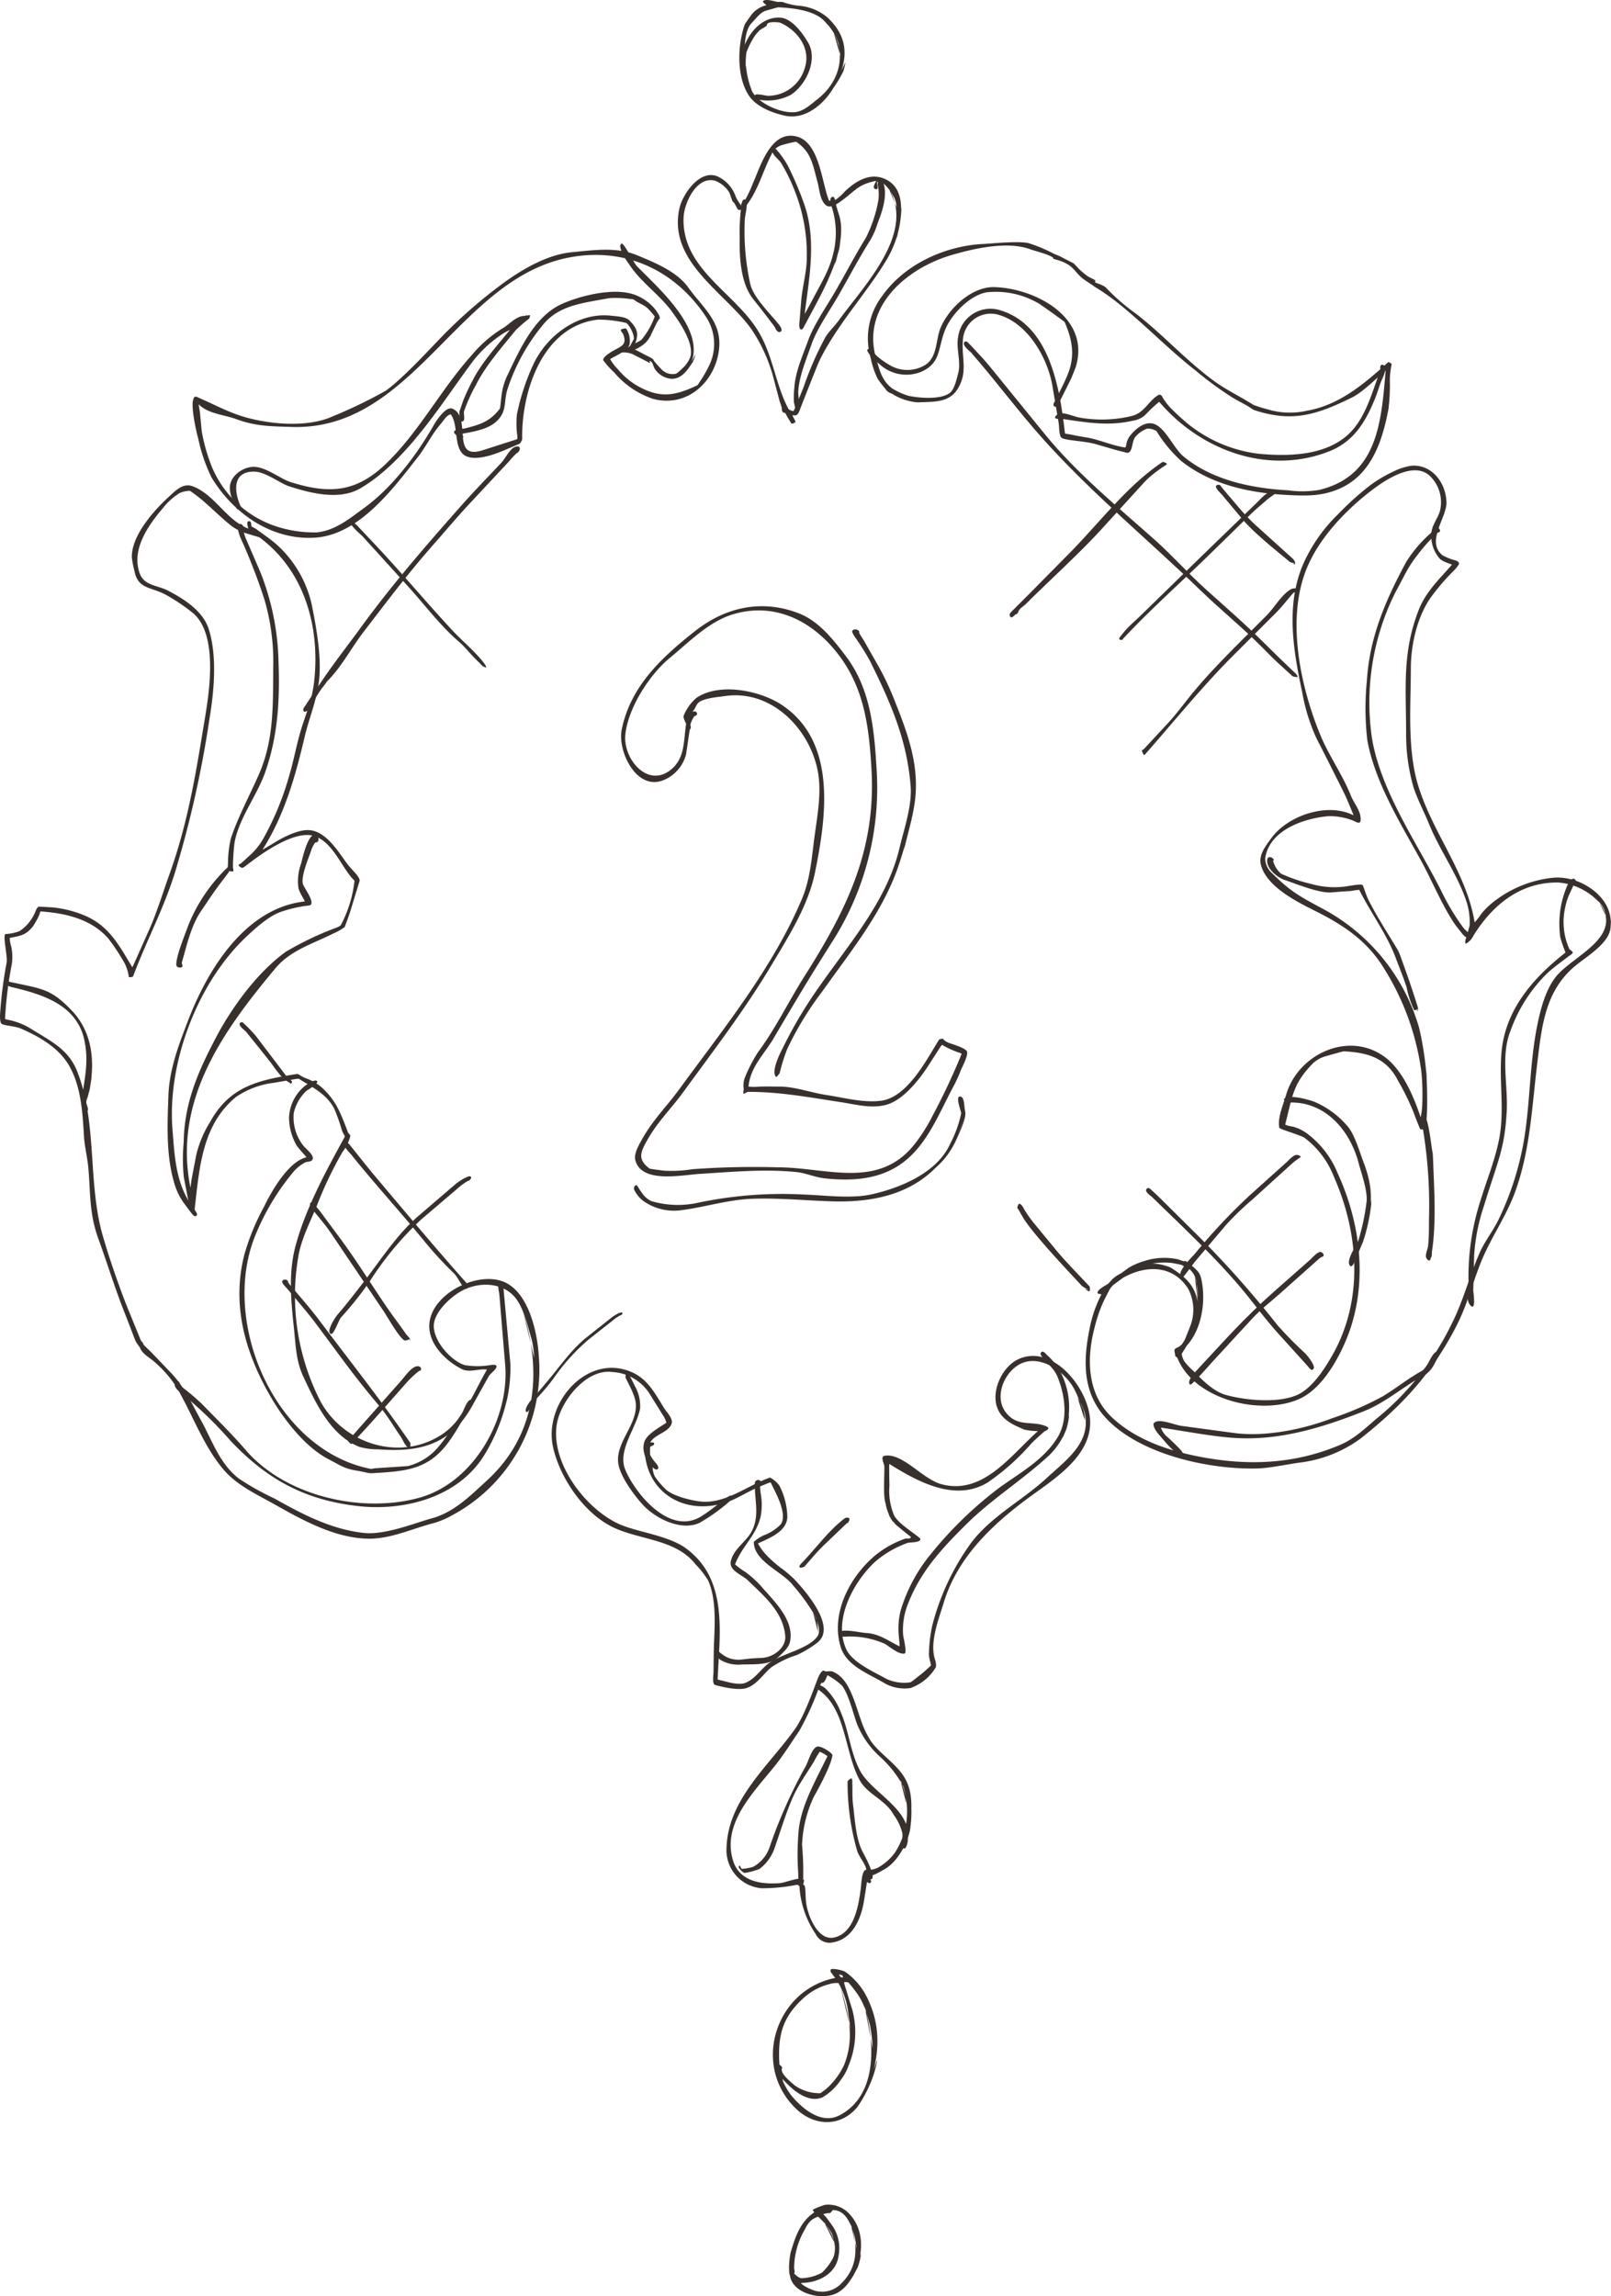 <?xml version="1.0" encoding="UTF-8"?>
<svg xmlns="http://www.w3.org/2000/svg" id="Ebene_1" data-name="Ebene 1" width="83.52mm" height="119.009mm" viewBox="0 0 236.748 337.348">
  <title>tuernummer_2</title>
  <path d="M442.825,277.851s-.462,1.348-.693,2.018a22.14,22.14,0,0,1-1.371,3.018c-1.971,3.712-3.704,8.178-7.176,10.826-3.365,2.572-7.508,2.834-11.627,2.387-1.401-.154-2.757-.785-4.158-.924-4.774-.47-9.479-.015-14.245.277-2.595.162-8.532,1.448-9.394-2.048-.239-.978.593-2.318,1.032-3.111,1.609-2.857,3.504-4.643,5.482-7.354,6.43-8.801,13.675-17.718,17.972-27.882,1.255-2.972,1.44-6.168,1.871-9.317.439-3.242,1.109-6.691.362-9.933-1.394-6.075-6.907-11.535-13.552-10.557-.955.139-2.972.27-3.85.932-.416.316-.547,1.155-1.001,1.386-.077,0,.447-.154.616,0,.3.27.1.578-.231.616a3.89,3.89,0,0,0-.601,1.232c-.015.077.139.539-.015.639-.077.054-.123.362-.146.516-.162,1.078-.316,2.156-.477,3.234a5.621,5.621,0,0,1-3.457,3.85c-3.904,1.44-6.638-4.366-6.006-7.469,1.301-6.407,5.914-10.649,10.796-14.499,4.458-3.504,9.779-4.705,15.231-2.595,2.949,1.147,5.082,3.865,6.93,6.314,3.681,4.874,4.158,10.834,4.512,16.709a41.958,41.958,0,0,1-6.453,25.11c-3.426,5.398-5.282,8.516-8.686,14.299-1.363,2.325-3.45,4.235-3.688,7.1a7.141,7.141,0,0,0,1.532.008c.986-.046,2.048-.008,2.995-.008,2.318,0,4.582.885,6.861,1.224,2.564.385,5.482,1.194,8.085.855,3.889-.508,6.691-6.037,8.501-8.94l.046-.069c.077,0,.616-.216.616-.038,0,.116.485.416.747.524.454.185,2.495.747,2.718,1.286.231.57-.77,2.395-.87,2.703m.031-2.425a13.957,13.957,0,0,1-2.787-1.232c-.069-.046-.239.216-.323.346-.585.916-1.178,1.833-1.771,2.749-1.24,1.925-3.45,4.728-5.752,5.56-2.295.832-4.944.054-7.238-.285-4.689-.709-8.724-1.486-13.475-1.486-.154,0-.554.37-.693.231a2.352,2.352,0,0,1,.069-.539l.008-.077a3.269,3.269,0,0,1,.146-1.679,22.708,22.708,0,0,1,1.902-3.704c2.641-3.55,4.52-7.508,6.899-11.258,6.206-9.787,10.503-18.557,9.818-30.408-.385-6.599-1.147-12.474-5.521-17.633-3.711-4.381-8.994-6.861-14.861-5.082-3.542,1.07-6.476,4.112-9.263,6.407-2.965,2.433-6.106,7.307-6.522,11.227-.377,3.558,3.219,7.9,6.622,5.236,2.156-1.694,1.91-4.166,2.302-6.776.008-.077-.416-.778-.377-1.155a6.759,6.759,0,0,1,1.925-2.695c3.426-2.287,9.402-1.032,12.551,1.078,8.101,5.421,6.507,16.417,4.851,24.563-.993,4.897-3.865,9.386-6.383,13.614-3.873,6.499-8.455,12.474-12.905,18.58-1.879,2.595-3.804,4.389-5.352,7.13-1.032,1.825-1.486,2.857.323,4.212.062.046,1.448.223,2.141.308a19.3,19.3,0,0,0,4.158-.216,124.414,124.414,0,0,1,12.559-.277c7.092,0,14.692,3.28,19.997-3.288a24.429,24.429,0,0,0,2.772-4.358,95.572,95.572,0,0,0,4.22-8.994m-39.856-50.12h0m7.854,55.21h0m.616.231h0c0,.077.077.1.077.077m28.183-6.93h0" transform="translate(-300.798 -122.985)" fill="#38302d"></path>
  <path d="M435.348,238.965a19.605,19.605,0,0,1-.246,2.533,61.387,61.387,0,0,1-2.441,9.194c-2.387,6.661-7.015,12.282-11.05,17.988a46.784,46.784,0,0,0-5.136,8.447,27.279,27.279,0,0,0-1.117,3.573c-.023-.077-.408.662-.562.462-.67-.893.67-3.511,1.063-4.258a63.815,63.815,0,0,1,5.405-9.063c4.412-6.337,9.925-12.582,11.735-20.321.57-2.456,1.856-6.122,1.625-9.017-.531-6.815-2.888-12.143-5.914-18.296a36.212,36.212,0,0,0-2.118-3.411c-.139-.223-.601-.824-.554-1.086.077-.423,1.155-.293,1.024.231-.023.077.593.978.862,1.455.554.97,1.101,1.94,1.656,2.911a40.689,40.689,0,0,1,2.479,5.074c2.033,5.105,3.981,10.026,3.142,15.662-.346,2.341-1.055,4.628-1.586,6.93" transform="translate(-300.798 -122.985)" fill="#38302d"></path>
  <path d="M442.717,286.775s-.3.785-.454,1.17c-.308.793-.593,1.609-.893,2.402a12.051,12.051,0,0,1-3.134,4.258c-4.004,4.004-9.517,5.036-15.046,4.882-3.973-.116-7.654-.508-11.704-.385-3.665.108-7.154,1.263-10.78,1.709a7.83,7.83,0,0,1-5.413-1.417,4.54,4.54,0,0,1-1.286-1.602c-.169-.416.239-.986.539-.462a5.028,5.028,0,0,0,.5.778,3.56,3.56,0,0,0,1.425,1.324,13.74,13.74,0,0,0,6.845.27,59.624,59.624,0,0,1,15.639-1.217c3.034.1,6.915.639,9.933-.031,4.166-.932,9.641-3.142,11.55-7.438a17.271,17.271,0,0,0,1.617-4.466c.015-.216-.862-2.41-.231-2.464.762-.062.624,1.409.808,2.156.27,1.07-1.07,3.58-1.371,4.397" transform="translate(-300.798 -122.985)" fill="#38302d"></path>
  <path d="M425.032,132.133a8.4,8.4,0,0,1-.293,1.309,17.528,17.528,0,0,1-1.455,2.449c-1.455,2.449-4.158,4.713-7.092,4.096-1.856-.393-4.204-1.286-5.313-2.926-1.894-2.803-1.686-7.5-.639-10.472.023-.077.578-.863.855-1.255a3.914,3.914,0,0,1,2.325-1.579c.077-.015-.67-.454-.462-.631.431-.362,1.725.092,2.156.146a3.353,3.353,0,0,1,.616.008s.062-.015.077,0a10.257,10.257,0,0,0,2.233.539,7.416,7.416,0,0,1,4.312,1.694c3.565,3.28,3.003,6.899.77,10.649m1.217-4.797s-.216-1.332-.323-2.002a7.565,7.565,0,0,0-1.84-3.018c-1.44-1.848-4.79-2.164-6.984-2.287-.077-.008-1.209.323-1.771.477-.924.262-1.432,1.101-2.133,1.802-1.124,1.124-1.04,3.688-1.17,5.028-.008.077.208,1.101.339,1.609a13.078,13.078,0,0,0,.885,3.473c1.055,1.825,4.343,3.265,6.391,3.003,1.224-.154,2.279-1.178,3.172-1.871,3.103-2.41,4.281-6.229,2.441-9.694m-13.082-1.371h0" transform="translate(-300.798 -122.985)" fill="#38302d"></path>
  <path d="M433.279,153.385a21.257,21.257,0,0,1-.246,2.541,15.491,15.491,0,0,1-1.91,5.174c-3.034,5.051-7.161,9.394-9.794,14.653-.139.285-.262.562-.385.855-.878,2.187-1.732,4.327-2.58,6.522-.246.647-.393,1.016-1.093.847-.077-.023.208.493.346.755l.038.069a.224.224,0,0,0,.077.154s-.408.354-.616.262a14.051,14.051,0,0,1-.885-1.502c-.038-.069-.246-.108-.346-.131a.754.754,0,0,1-.185-.631,9.771,9.771,0,0,0-.323-.993c-.262-1.001-.531-2.01-.801-3.018a23.679,23.679,0,0,0-3.311-7.538c-3.827-5.429-12.343-9.91-10.626-17.787.439-2.002,2.849-5.667,5.467-4.774a4.997,4.997,0,0,1,2.749,2.872,4.733,4.733,0,0,0,.531.993l.416.601c-.293-.439.37-.762.616-1.155a21.006,21.006,0,0,0,1.04-2.272c1.047-2.302,2.603-7.916,6.507-6.815,3.311.939,3.627,6.976,4.666,9.394a1.416,1.416,0,0,0,.878-.077,6.992,6.992,0,0,0,1.44-1.27c1.579-1.509,3.727-2.849,5.952-1.81,3.38,1.586,2.233,6.152,1.648,8.855m.031-4.697a4.645,4.645,0,0,0-.331-1.378c-.531-.878-1.532-2.795-2.965-2.472-2.464.562-2.695,1.317-4.79,2.857-.508.37-1.617,1.209-2.295.685-.909-.701-.978-2.387-1.232-3.311-.747-2.749-.932-4.497-3.172-6.037a15.343,15.343,0,0,0-1.925.454,2.51,2.51,0,0,0-1.448.947c-1.517,2.703-2.233,6.114-4.335,8.424-.054.062-.631.308-.824.139-.146-.123-.57-1.109-.693-1.078s-.462-1.155-.616-1.463a4.29,4.29,0,0,0-2.079-1.694c-2.71-.716-4.535,3.28-4.62,5.39-.285,7.331,7.015,10.773,10.626,16.17,2.541,3.804,2.749,8.147,4.813,12.02a2.493,2.493,0,0,0,.654.277c.077.023.193-.262.254-.408.439-1.047.885-2.102,1.301-3.157a48.011,48.011,0,0,1,3.219-7.346c.562-.878,1.355-1.609,1.964-2.456,3.55-4.944,11.288-12.728,7.354-19.281m-21.406,2.949h0m5.775,29.877h0m1.232,1.617h0" transform="translate(-300.798 -122.985)" fill="#38302d"></path>
  <path d="M430.653,152.307s-.477,1.902-.716,2.857a11.35,11.35,0,0,1-1.286,3.165c-1.648,2.641-3.057,5.305-4.605,8.016-1.24,2.164-3.188,4.913-4.004,7.269-.701,2.041-1.748,4.466-1.925,6.722-.085,1.032.447,2.441-.154,2.541-.162.031.385.308.385.308s-.323.631-.462.462a12.7,12.7,0,0,1-.423-1.617,14.479,14.479,0,0,1,.085-2.233c.154-2.218,1.224-4.62,1.956-6.645.87-2.433,2.703-5.044,3.996-7.277,1.555-2.656,2.911-5.321,4.535-7.931a20.05,20.05,0,0,0,1.825-5.413,6.551,6.551,0,0,0-.069-2.379c-.015-.154.069-.562-.046-.462-.169.146.131.816,0,1.001-.177.246-.539-.008-.539-.208,0-.447.801-1.856,1.232-1.024,1.24,2.402-.608,6.129-1.486,8.324" transform="translate(-300.798 -122.985)" fill="#38302d"></path>
  <path d="M424.278,156.542a12.532,12.532,0,0,1-.123,2.918c-1.109,4.15-2.995,7.361-5.051,11.227-.085.162-.323.708-.524.716-.477.008-.293-1.132-.269-1.386.077-.947.154-1.902.231-2.849.162-1.964.724-3.896.808-5.852a25.26,25.26,0,0,0-1.771-10.318,25.693,25.693,0,0,0-2.002-4.081c-.339-.531-1.024-.955-1.232-1.54,0-.077-.123-.293-.077-.385.077-.077.116-.154.154-.154h.308c.077.077.139.062.154.077,0,.077.462.531.639.801a12.563,12.563,0,0,1,1.109,1.717,49.865,49.865,0,0,1,2.418,5.737c1.74,5.221.662,10.665,0,15.924-.008.077.862-1.532,1.286-2.333,1.386-2.641,2.564-4.451,3.095-7.369a12.407,12.407,0,0,0-.331-5.775c-.1-.362-.485-1.317-.131-1.617.5-.416.562.524.616.77.131.624.416,1.448.562,1.94.678,2.333-.077,5.067-.678,7.3m-5.198,8.701h0" transform="translate(-300.798 -122.985)" fill="#38302d"></path>
  <path d="M415.646,171.25s-.162.585-.377.539a1.006,1.006,0,0,1-.539-.616c0-.077-1.194-1.632-1.794-2.402-.477-.624-.97-1.232-1.455-1.848-1.863-2.356-2.033-6.191-1.979-8.994a28.289,28.289,0,0,1,.139-3.773c.046-.246.062-2.064.624-1.848.608.223,0,2.387-.008,2.849a35.746,35.746,0,0,0,.816,9.625c.508,2.033,3.134,4.497,4.297,6.021.177.231.516.832.054.947" transform="translate(-300.798 -122.985)" fill="#38302d"></path>
  <path d="M412.342,127.513a5.557,5.557,0,0,0-.732.916,12.41,12.41,0,0,0-1.117,2.241,11.88,11.88,0,0,0-.069,2.618c0,.285-.038,1.063-.547.77-.216-.123-.146-.578-.146-.77.062-2.68-.177-2.456.855-4.435.955-1.84,2.78-3.48,4.99-3.265,1.709.169,3.334,2.518,4.004,3.696,1.425,2.51-.308,6.145-2.541,7.623a7.283,7.283,0,0,1-4.851.701c-.077-.008-.616-.601-.385-.701.439-.193,1.525.185,2.002.154a5.635,5.635,0,0,0,5.236-4.004c.993-2.895-1.009-5.621-3.619-6.745-.077-.031-1.925-.277-1.925.354.077.077-.524.431-.816.601-.439.254-.547.5-.932.97m.362,9.363h0" transform="translate(-300.798 -122.985)" fill="#38302d"></path>
  <path d="M455.771,160.315h0m5.621,4.697s-.023-.077,0-.077m-28.49,15.708h0M458.62,161.702h0m12.089,24.563h0m-14.938-25.95s.601.223.885.37c.631.331,1.263.654,1.894.978.069.039.57.578.824.847a11.21,11.21,0,0,0,1.224,1.024c.37.285,1.502.624,1.101.862-.169.1,1.332.439,1.694.924a29.981,29.981,0,0,0,4.404,3.796c4.019,3.126,7.484,7.022,11.612,9.987,1.663,1.194,3.796,2.218,5.559,3.35.062.038.624.223.909.323.585.193,1.209.346,1.786.508a11.267,11.267,0,0,0,5.144.054c4.805-.824,8.478-3.966,11.951-7.107l.062-.054s.57.193.493.385l-.031.077a12.381,12.381,0,0,0-.239,2.156,29.031,29.031,0,0,1-.193,4.235c-.878,4.682-2.479,9.718-7.269,11.781-2.549,1.093-4.813,1.032-7.469.901-5.49-.262-11.258-1.463-15.708-4.982a20.253,20.253,0,0,1-3.65-4.404,2.338,2.338,0,0,0-1.355-.37,4.13,4.13,0,0,0-1.771,1.232c-.608.801-.293,2.764-1.54,2.233,0,0-.978-.231-1.455-.37-.932-.27-1.863-.539-2.787-.808-1.625-.47-4.289-.524-4.997-.901-.431-.231-.393-1.717-.462-2.148-.308-1.825-.616-3.658-.924-5.482-.709-4.212-3.719-9.44-8.162-10.541a4.103,4.103,0,0,0-5.005,3.927c-.169,2.071.501,3.966-.231,5.929-1.17,3.149-3.457,2.965-6.468,3.072a8.339,8.339,0,0,1-3.704-1.263,2.011,2.011,0,0,0-.3-.116s-.47-.239-.578-.462c-.039-.077-.916-1.101-1.263-1.679a12.358,12.358,0,0,1-.986-2.941,10.301,10.301,0,0,1,1.671-9.163c3.28-4.659,9.248-7.384,14.861-7.646,1.055-.046,4.99-.47,6.622-.131a22.05,22.05,0,0,1,3.781,1.586m5.844,4.728s-1.032-.67-1.54-1.032c-.801-.578-1.317-1.509-2.141-2.064a6.444,6.444,0,0,0-1.81-.77c-.031-.008-.439-.131-.439-.139.069-.462-2.795-1.17-3.334-1.371-3.38-1.286-8.378-.146-11.681.832-6.699,1.979-13.26,7.677-11.034,15.231.531,1.81.839,3.196,2.349,4.358a10.658,10.658,0,0,0,2.372,1.078c1.579.331,4.72.601,6.083-.416.701-.524,1.032-2.102,1.247-2.926.439-1.663-.346-3.611-.015-5.313a4.793,4.793,0,0,1,5.852-4.004c7.692,2.033,9.094,11.673,9.848,18.172.008.077.578.116.855.177.747.169,1.478.293,2.233.416,1.956.308,3.835,1.224,5.775,1.486.077,0,.17-.516.216-.77a3.422,3.422,0,0,1,.785-1.309c.94-1.032,2.364-2.01,3.696-1.155,1.471.94,2.572,3.488,3.85,4.543,4.258,3.519,10.064,4.697,15.4,4.982a14.732,14.732,0,0,0,4.543-.054c8.632-2.079,9.132-10.026,9.771-17.479.008-.077-.231.123-.354.223-.762.631-2.957,2.872-4.597,3.681-5.267,2.587-8.817,3.696-14.445,1.817-.077-.023-.708-.485-1.055-.67-.685-.377-1.371-.732-2.041-1.132a50.843,50.843,0,0,1-5.513-4.05c-4.944-3.827-10.064-9.548-14.884-12.305" transform="translate(-300.798 -122.985)" fill="#38302d"></path>
  <path d="M459.228,174.407a8.436,8.436,0,0,1-.416,2.695c-.038.077-.454,1.217-.724,1.756-.547,1.101-1.101,2.195-1.648,3.288-.108.223-.408.839-.747.5-.2-.2.038-.547.131-.732.624-1.27,1.355-2.595,1.894-3.942,1.032-2.595.755-4.874-.454-7.654-.031-.069-1.055-.808-1.571-1.178-.693-.5-1.386-.986-2.087-1.471a12.42,12.42,0,0,0-7.846-1.733c-2.495.47-5.182,3.265-6.083,5.544-1.086,2.749-.585,4.828-3.488,6.122a5.792,5.792,0,0,1-6.114-1.093c-.716-.578-2.479-2.256-1.563-2.256h.077l.323.323c.062.062.631.585.916.855a13.224,13.224,0,0,0,1.84,1.263,5.043,5.043,0,0,0,5.159-.131c1.732-1.163,1.486-3.619,2.156-5.313,1.163-2.926,4.62-6.176,7.931-6.083,6.114.177,14.284,4.543,11.935,11.858m-.077.154h0" transform="translate(-300.798 -122.985)" fill="#38302d"></path>
  <path d="M504.32,177.641s-.393.932-.57,1.409c-.3.824-.547,1.671-.878,2.487-1.401,3.442-3.126,6.314-6.676,7.731-9.048,3.604-19.004-.139-25.049-7.253a24.161,24.161,0,0,0-2.11,1.994,3.53,3.53,0,0,1-1.794.793c-3.696.839-6.915.223-10.549-.3-.077-.008-.808.1-.847-.162-.031-.208.439-.578.616-.616.824-.177,2.279.508,3.003.616a18.835,18.835,0,0,0,7.623-.231c1.91-.47,2.425-2.171,3.927-3.08.254-.154.524.046.616.308a8.819,8.819,0,0,0,1.155,1.54,32.654,32.654,0,0,0,2.695,2.464,20.401,20.401,0,0,0,10.318,4.312c4.897.454,11.027.246,14.245-4.081,1.771-2.379,2.564-5.429,3.588-8.162.031-.077-.054-.608.108-.77s.454-.023.539.154c.339.701-.416,1.933-.639,2.549" transform="translate(-300.798 -122.985)" fill="#38302d"></path>
  <path d="M537.547,258.107s-.038.716-.054,1.078a3.437,3.437,0,0,1-.639,1.694c-1.009,1.486-2.918,2.718-4.22,3.735-4.797,3.742-5.259,9.078-5.96,14.9-.77,6.345-1.032,12.744-3.296,18.788-1.332,3.558-3.527,6.599-4.928,10.087-1.394,3.465-1.964,6.191-3.696,9.548-3.565,6.907-7.993,11.635-14.014,16.401a19.085,19.085,0,0,1-8.932,3.527c-1.802.239-4.435.816-6.237.862-7.053.177-16.956-1.994-22.022-7.161-3.688-3.765-3.604-8.593-2.634-13.321a18.041,18.041,0,0,1,1.748-5.09c.038-.069-.562-.015-.578-.223-.038-.5,1.278-1.14,1.555-1.34.062-.046.431-.447.608-.654a5.707,5.707,0,0,1,1.309-.893c.069-.038.77-.554,1.117-.816a10.588,10.588,0,0,1,2.287-.978,9.552,9.552,0,0,1,4.905-.262c.077.015.593.2.847.293.077.031.054-.046.077-.046.077.077.054,0,.077,0,.077.077.116,0,.154,0,.077.077.485.316.662.47.793.709,1.409,1.086,1.648,2.148.716,3.172.116,7.361-2.102,9.794-.054.062-.516.855-.778,1.232a3.037,3.037,0,0,0,.416,1.14,11.163,11.163,0,0,0,1.448,1.509c1.232,1.286,2.888,2.934,4.713,3.419,2.872.77,7.323,1.186,10.164.077,2.341-.909,4.173-3.812,5.313-5.775,4.728-8.147,4.012-18.026.308-26.412a13.128,13.128,0,0,0-4.312-5.698c-.554-.37-3.658-1.27-3.696-1.463-.293-1.471.554-3.319,1.001-4.851,1.717-5.929,9.102-9.425,14.399-5.621,2.71,1.948,4.343,5.86,5.367,8.932a10.993,10.993,0,0,0,.246-2.156,34.73,34.73,0,0,0-.139-4.543,38.036,38.036,0,0,0-5.629-15.4c-2.433-3.889-5.891-6.183-9.979-8.224-2.703-1.355-7.076-3.519-7.962-6.715-.416-1.509.724-2.872,1.54-3.996,2.395-3.288,8.178-5.275,12.012-3.357.077.038-.046-.246-.108-.393-.431-1.016-.832-2.071-1.332-3.065-1.317-2.633-2.626-5.236-3.966-7.854a27.486,27.486,0,0,1-2.087-6.738c-1.432-6.676-2.603-13.837.793-20.182a23.634,23.634,0,0,1,4.42-5.929,44.183,44.183,0,0,1,4.736-4.274,20.226,20.226,0,0,1,3.604-2.125,8.889,8.889,0,0,1,2.564-.785c2.988-.169,5.013,2.526,5.082,5.413.054,2.202-3.111,5.775-.539,7.777a8.027,8.027,0,0,0,1.933.739c.069.031.462.231.454.416-.015.308-.631.939-.855,1.17a30.789,30.789,0,0,0-3.18,3.688c-2.102,2.872-3.049,7.092-3.049,10.618,0,5.329-.562,11.812,1.078,17.171,2.156,7.038,7.076,12.736,8.301,20.097a9.353,9.353,0,0,0,.97-1.24,11.248,11.248,0,0,1,2.202-2.071,16.99,16.99,0,0,1,8.316-3.234c4.651-.47,10.341,3.966,7.923,8.786m-.092-3.088s-.162-.616-.246-.924a3.386,3.386,0,0,0-1.047-1.44,9.131,9.131,0,0,0-5.767-2.641c-5.829-.069-10.033,3.673-12.744,8.324-.038.069-.885.901-.885.57v-.193a.555.555,0,0,1,0-.231c.077-.077.447-1.463.631-2.156a9.756,9.756,0,0,0-.554-3.773c-1.355-3.912-3.873-7.338-5.413-11.142-.685-1.686-1.748-3.711-2.287-5.413a27.961,27.961,0,0,1-1.078-7.777c0-6.884-.608-11.935,1.848-18.249,1.04-2.672,3.049-4.535,4.874-6.638.054-.062-1.294-.408-1.771-.885a5.066,5.066,0,0,1-1.255-3.565c.015-1.24.847-2.187,1.232-3.311a5.343,5.343,0,0,0-1.463-5.313c-2.51-2.302-6.969.916-8.855,2.387-3.673,2.872-7.346,6.761-9.163,11.088-3.134,7.454-1.001,17.425,1.925,24.563,1.263,3.072,3.25,5.814,4.489,8.909.493,1.232,1.602,2.402,1.44,3.719-.085.654-.878.046-1.217-.054a9.182,9.182,0,0,0-3.558-.601c-3.457.316-8.632,1.979-9.24,6.199a3.001,3.001,0,0,0,1.101,2.256c2.88,2.88,4.366,3.511,7.908,5.444a28.875,28.875,0,0,1,13.629,17.248,48.586,48.586,0,0,1,1.009,6.237,7.351,7.351,0,0,1,.077.924c.008.416.346,7.046-.393,7.7-.077,0-.485.069-.57-.077-.046-.077-.693-1.671-.978-2.487a37.067,37.067,0,0,0-2.248-4.566c-1.717-3.38-4.451-4.15-7.985-4.335-.077-.008-1.779.47-2.626.716a4.428,4.428,0,0,0-2.002,1.147c-2.803,2.942-2.872,4.497-3.981,8.909a4.073,4.073,0,0,0,1.14.293,6.371,6.371,0,0,1,2.079,1.016,13.704,13.704,0,0,1,4.466,5.775c3.396,7.338,4.497,16.163,1.54,23.87-1.247,3.242-3.719,7.785-7.084,9.317-5.675,2.587-15.524.146-17.988-6.006-.031-.077-.37-.246-.339-.385.077-.077-.216-.739,0-.924.316-.27.578-.208,1.024-.708a5.182,5.182,0,0,0,.477-.808l.693-1.732a6.664,6.664,0,0,0-.27-5.606c-2.295-3.558-6.206-3.442-9.479-1.655-.069.038-1.001.724-1.471,1.07a3.3,3.3,0,0,0-.562.654c-.246.477-.5.963-.747,1.44A20.341,20.341,0,0,0,461.7,317.86c-1.224,4.512-1.232,9.81,2.464,13.321,3.419,3.249,8.116,4.859,12.628,5.76,7.176,1.432,14.145,1.217,20.944-1.679,2.164-.924,3.627-2.402,5.436-3.919a40.84,40.84,0,0,0,10.888-13.714c1.763-3.434,2.641-7.053,4.173-10.557.739-1.702,1.94-3.18,2.757-4.843a44.045,44.045,0,0,0,3.773-11.781c.916-5.513.824-11.219,1.925-16.709.485-2.425,1.294-5.69,3.08-7.623,2.734-2.957,9.579-5.629,6.098-10.503M476.785,314.087s-.085-1.694-.123-2.541a3.084,3.084,0,0,0-1.655-2.495c-.062-.046-.038.031-.062.031l-.077-.077c-.077,0-.139.015-.154,0,0-.077-.108-.054-.154-.077v-.077s-1.07-.254-1.617-.323a10.456,10.456,0,0,0-2.772.085,7.913,7.913,0,0,1,2.657.593c2.071,1.317,3.519,2.518,3.95,4.959a3.134,3.134,0,0,0-.008-.462,9.051,9.051,0,0,0-.377-3.234m-2.449-2.464h.077m.539.693h0" transform="translate(-300.798 -122.985)" fill="#38302d"></path>
  <path d="M512.329,322.01s-.747,1.324-1.117,1.987a3.304,3.304,0,0,1-1.409,1.178c-2.926,1.656-5.49,3.935-8.655,5.175-5.914,2.333-12.12,4.258-18.58,3.912-3.465-.185-7.592-1.016-11.165-1.532a3.291,3.291,0,0,0,.716,1.163,31.116,31.116,0,0,1,2.287,2.218c.547.662.077,1.548-.27.847-.038-.077-.732-.724-1.078-1.047-.708-.662-1.317-1.448-1.956-2.164-.239-.262-1.063-1.363-.701-1.717.739-.716,2.949.293,4.004.439q3.846.52,7.708,1.04c4.597.624,10.21-.524,14.523-2.187a45.242,45.242,0,0,0,7.415-3.219c1.971-1.194,3.712-2.626,5.744-3.735.855-.47,1.347-2.633,2.187-2.811.578-.123.277.578.154.793-.693,1.24-.808,1.81-1.794,2.502" transform="translate(-300.798 -122.985)" fill="#38302d"></path>
  <path d="M502.349,299.149a13.098,13.098,0,0,1-.169,1.763,27.898,27.898,0,0,1-1.078,4.52c-.423.993-.839,1.994-1.263,2.988-.085.216-.439.916-.716.431-.477-.839,1.032-2.941,1.278-3.55a32.648,32.648,0,0,0,1.194-5.536c.3-1.609-.778-4.528-1.124-5.86-1.27-4.905-5.013-9.232-10.434-8.932-.077.008-.716-.377-.539-.531.886-.762,3.819.193,4.389.385a13.095,13.095,0,0,1,5.005,3.696c1.009,1.201,1.825,4.019,2.218,5.028,1.786,4.605,1.194,6.799.2,11.296" transform="translate(-300.798 -122.985)" fill="#38302d"></path>
  <path d="M511.52,300.997a54.188,54.188,0,0,1-.293,5.929,3.112,3.112,0,0,1-.062.693l-.031.077c-.077,0-.092.385-.231.462-.208.116-.508-.308-.539-.462-.108-.508.254-1.163.308-1.694.169-1.602.1-3.234.146-4.851a68.35,68.35,0,0,0-1.132-13.552c-.015-.077.346-.693.524-.539.531.462.97,4.558,1.055,4.936a4.665,4.665,0,0,1,.116.916c.154,4.458.531,9.54-.146,13.937" transform="translate(-300.798 -122.985)" fill="#38302d"></path>
  <path d="M532.157,252.794s-.531,1.147-.801,1.725a9.54,9.54,0,0,0-.547,1.817,9.644,9.644,0,0,0,.624,6.091c.031.069.501.316.493.531,0,.139-.508.447-.601.516-1.009.785-2.102,1.548-3.065,2.418a22.397,22.397,0,0,0-5.544,8.701c-1.371,3.596-.3,7.862-.493,11.62-.293,5.675-1.386,7.492-3.326,13.876a28.237,28.237,0,0,0-1.463,7.377q-.058,2.541-.131,5.082c-.008.216.439,2.934-.316,2.31-.87-.724-.346-2.248-.377-3.388a36.589,36.589,0,0,1,1.748-12.074c.901-2.957,2.095-5.837,2.711-8.871.885-4.335,0-8.57.385-12.936.554-6.291,4.666-10.942,9.409-14.661a23.104,23.104,0,0,1-.762-2.202,14.117,14.117,0,0,1,.832-7.176c.116-.354.693-1.655,1.224-1.448l.154.154.077.077s-.038.316-.154.4" transform="translate(-300.798 -122.985)" fill="#38302d"></path>
  <path d="M509.195,271.197s-.493.331-.601.154a14.766,14.766,0,0,1-1.086-3.326c-.477-1.455-1.07-2.903-1.602-4.32-1.309-3.496-3.681-6.63-5.359-9.987a11.069,11.069,0,0,0-1.27.177c-.955.046-1.894.123-2.849.2-1.756.146-5.305-1.309-6.869-1.84-1.04-.354-2.741-1.694-2.526-3.003.123-.77,1.294-.031.847.193a3.965,3.965,0,0,0,1.155,1.887,23.245,23.245,0,0,0,4.543,1.54,12.206,12.206,0,0,0,5.467.27c.277-.031,1.817-.339,2.002-.116.139.169.477,1.448.924,2.31,1.24,2.418,2.741,4.728,4.15,7.069a4.923,4.923,0,0,1,.4.839c.986,2.695,1.71,4.751,2.549,7.431.085.27.277.778-.092.87" transform="translate(-300.798 -122.985)" fill="#38302d"></path>
  <path d="M517.272,260.571a1.722,1.722,0,0,1-.593.377,3.201,3.201,0,0,1-.97-.747c-.516-.67-1.063-1.317-1.509-2.033-1.763-2.818-2.965-5.806-4.559-8.717-3.011-5.49-6.745-11.427-7.9-17.68a40.75,40.75,0,0,1-.077-8.701c.4-6.499,2.733-11.858,5.79-17.533a19.227,19.227,0,0,1,3.889-4.474c.185-.185.37-.5.562-.554.423-.123.793.693.231.693a21.16,21.16,0,0,0-2.218,2.295c-2.156,2.664-2.11,2.895-4.104,6.614a36.109,36.109,0,0,0-3.38,21.429c1.363,7.893,6.707,15.423,10.226,22.446a33.277,33.277,0,0,0,3.172,5.275c.431.57,1.463,1.224,1.409,1.463m-.639.231h0" transform="translate(-300.798 -122.985)" fill="#38302d"></path>
  <path d="M432.093,346.666a8.637,8.637,0,0,1-.578-.932,15.435,15.435,0,0,1-.593-1.925c-.362-1.17-.131-4.104-.162-5.39-.015-.377-.608-1.417-.015-1.54,2.626-.547,5.575,3.396,8.393,4.158,6.145,1.655,10.21-4.274,14.191-7.8a9.178,9.178,0,0,1-2.01-.223c-1.594-.685-3.242-1.378-3.942-3.142-.978-2.472.67-6.045,3.003-7.161,5.228-2.51,10.796,4.689,10.626,9.471-.177,5.013-5.475,8.216-9.101,10.888-5.39,3.981-10.434,8.778-12.436,15.431-.716,2.349-1.979,5.513-1.347,8.024.015.077.385,1.047.169,1.463a7.065,7.065,0,0,1-3.696,3.003,6.003,6.003,0,0,1-3.788-.701c-2.248-1.378-5.567-2.487-6.453-5.305-1.571-4.99,1.448-10.565,5.236-13.629a14.799,14.799,0,0,1,4.12-2.279c.3-.131.878.062.963-.262a2.496,2.496,0,0,0-.362-.3c-.608-.493-1.209-.986-1.817-1.478a6.001,6.001,0,0,1-1.548-3.157M460.23,331.643a5.137,5.137,0,0,0-.239-1.579c-.462-.963-.947-2.41-1.525-3.35-1.525-2.495-5.09-4.874-7.931-3.234-2.241,1.294-3.642,4.774-1.925,7.007,1.748,2.272,3.935,1.132,6.006,2.079.57.262-.023.601-.308.693,0,0-1.325,1.163-1.94,1.794a33.721,33.721,0,0,1-6.453,5.752c-4.782,2.872-10.257-.139-14.407-2.734-.069-.038-.023,2.118,0,3.196a9.184,9.184,0,0,0,.701,4.389c.585,1.063,2.479,2.287,3.103,2.788.108.092.762.531.747.678-.069.554-1.579.416-1.91.554a14.973,14.973,0,0,0-4.751,2.764c-3.126,2.888-6.268,8.57-4.197,12.929.94,1.971,4.574,3.503,5.76,4.22a6.134,6.134,0,0,0,3.634.554c.077,0,1.117-.832,1.64-1.247.477-.385.924-.793,1.363-1.217.077-.077-.339-1.194-.285-1.771a21.527,21.527,0,0,1,.5-4.15,35.947,35.947,0,0,1,5.636-12.02c3.034-4.035,7.577-6.283,11.196-9.633,2.81-2.603,6.668-5.252,5.513-9.694a12.453,12.453,0,0,0-1.009-2.094M434.673,370.144v.077" transform="translate(-300.798 -122.985)" fill="#38302d"></path>
  <path d="M457.92,330.796a9.779,9.779,0,0,1-.4,2.118,10.589,10.589,0,0,1-2.556,3.896c-3.927,3.635-8.386,6.368-12.205,10.156-3.627,3.604-6.684,6.899-8.547,11.704a10.254,10.254,0,0,0-.685,4.62c.031.193.578,2.51.223,2.618-.816.254-2.418-1.155-2.934-1.425a12.573,12.573,0,0,0-5.921-1.04h-.077a2.629,2.629,0,0,1-.385-.062.746.746,0,0,0-.154-.015s-.293-.608-.077-.693c.901-.354,3.234.2,3.85.223,1.91.085,3.303,1.163,4.936,1.971.069.038-.116-1.394-.146-2.118a11.161,11.161,0,0,1,.293-3.08,23.715,23.715,0,0,1,4.543-8.47,56.676,56.676,0,0,1,10.164-9.779c2.988-2.133,6.299-3.958,8.316-7.161,1.648-2.61,1.178-6.214.077-8.932-.508-1.263-1.363-1.825-2.171-2.857-.177-.231-.547-.578-.216-.839.285-.231.608.223.793.408a8.919,8.919,0,0,1,1.979,2.479,11.183,11.183,0,0,1,.37,9.679M424.74,363.445h0" transform="translate(-300.798 -122.985)" fill="#38302d"></path>
  <path d="M434.742,388.855a18.928,18.928,0,0,1-.223,3.08c-.485,2.11-1.925,4.728-3.881,5.76-.416.223-1.717,1.032-2.202.862-.077-.077-.123.231-.146.385l-.508,3.234c-.462,2.949-1.879,5.991-5.044,6.237a2.277,2.277,0,0,1-2.094-1.324,13.945,13.945,0,0,1-2.372-7.146c0-.077-.308-.046-.462-.031a26.256,26.256,0,0,1-5.005.493,5.615,5.615,0,0,1-5.236-6.006c.239-7.13,6.314-12.074,10.126-17.487,1.44-2.041,3.08-6.876,3.319-7.423.131-.3.608-1.386,1.032-.963.077.077.762-.077,1.078.023a4.072,4.072,0,0,1,1.617,1.209c1.263,1.44,2.064,4.574,2.533,5.798a13.69,13.69,0,0,0,1.548,3.288c1.486,2.033,3.858,3.319,5.082,5.621,1.147,2.156.824,4.674.647,7.007a9.058,9.058,0,0,1-.893,2.626m.316-6.168a8.821,8.821,0,0,0-.423-2.495,16.533,16.533,0,0,0-3.481-4.404,13.162,13.162,0,0,1-3.249-4.574c-.508-1.147-1.24-4.535-2.31-5.852a10.101,10.101,0,0,0-2.095-1.494c-.062-.046-.385,1.224-.832,1.109-.077-.077-.354.57-.5.885a40.488,40.488,0,0,1-2.841,6.199c-.616.885-2.048,3.126-3.126,4.543-2.98,3.904-8.301,8.678-6.622,14.399.909,3.111,4.012,3.604,6.853,3.411.924-.061,3.257-1.132,3.619-.408a5.509,5.509,0,0,1-.154.616c.447,0,.293,1.132.439,2.541.193,1.91,1.717,5.744,4.104,5.236,2.965-.631,3.611-4.643,3.942-7.238.077-.578.146-2.834.832-2.695a3.472,3.472,0,0,0,1.64-.308,7.763,7.763,0,0,0,2.595-2.31,11.205,11.205,0,0,0,.762-10.565" transform="translate(-300.798 -122.985)" fill="#38302d"></path>
  <path d="M434.265,393.09s-.169,1.648-.67,1.463c-.216-.085-.154-1.956-.185-2.233a7.674,7.674,0,0,0-1.278-2.71c-1.248-2.272-3.827-2.949-4.997-5.09-2.295-4.181-1.956-10.765-6.322-13.452,0,0-.293-.408-.154-.539.27-.254,1.163.285,1.386.462a9.859,9.859,0,0,1,2.31,3.542c1.217,2.78,1.401,5.944,2.849,8.624,1.833,3.403,8.154,5.921,6.876,10.626" transform="translate(-300.798 -122.985)" fill="#38302d"></path>
  <path d="M428.759,399.481s-.462.162-.554,0c-.262-.447.023-1.54-.154-2.079-.293-.893-1.009-1.617-1.294-2.526a36.097,36.097,0,0,1-1.401-10.18c0-.077.616-.616.616-.385,0,.077.077.146.077.193v.116s.008.308.008.462c.023.847-.023,2.048.1,3.003.262,2.002.385,5.12,1.471,7.076.154.277,2.148,3.935,1.117,3.935-.108,0,.1.208.077.308-.077.3-.262.293-.462.169m-2.31-14.954h0" transform="translate(-300.798 -122.985)" fill="#38302d"></path>
  <path d="M423.092,380.916s-.462,1.063-.701,1.586l-1.848,4.158a18.3,18.3,0,0,0-1.879,7.354,44.326,44.326,0,0,1,.146,5.698c-.154.531-.909.485-.716-.077.023-.077.023-1.001.008-1.463a40.753,40.753,0,0,1,.054-6.16c.339-3.788,2.626-7.646,4.243-11.019a5.185,5.185,0,0,0-1.132-.647,11.861,11.861,0,0,0-.847,1.432c-.947,1.563-2.033,3.049-2.841,4.689-1.078,2.179-2.318,6.268-2.926,7.954a6.407,6.407,0,0,1-2.233,3.134,9.263,9.263,0,0,1-2.233.593c-.077.023-1.063-.747-.77-1.055.146-.162.246.5.462.462a7.507,7.507,0,0,0,1.617-.308,5.198,5.198,0,0,0,2.402-2.895,72.528,72.528,0,0,1,5.213-11.72c.508-.847.893-2.618,1.702-3.018.531-.27,2.333.916,2.31,1.232-.131,1.579-2.664,5.998-2.71,6.098M410.109,398.25h0v-.077m11.165-18.018v-.077" transform="translate(-300.798 -122.985)" fill="#38302d"></path>
  <path d="M429.729,425.508a13.979,13.979,0,0,1-.547,2.279,19.137,19.137,0,0,1-2.364,4.728c-2.456,2.995-6.345,2.903-9.086.231-6.537-6.36-2.926-17.418,5.775-19.158.077-.015-.308-.393-.423-.631a.117.117,0,0,0-.116-.077s-.208-.416-.077-.539c.262-.246,1.771.139,2.079.308a9.966,9.966,0,0,1,3.311,3.927c2.279,4.674,1.648,9.417-.246,13.945m-2.233-9.402s-.223-1.486-.331-2.233a11.375,11.375,0,0,0-1.455-4.551,3.665,3.665,0,0,0-1.34.146,9.101,9.101,0,0,0-3.681,1.948c-3.226,2.895-3.912,5.544-3.658,9.848.008.077.485.362.393.539-.354.708,1.04,1.84,1.848,2.541a6.34,6.34,0,0,0,3.773,1.155,8.831,8.831,0,0,0,1.309-1.047,11.103,11.103,0,0,0,2.156-3.034c1.64-4.05.678-7.554-.493-11.558m4.72,9.094a21.555,21.555,0,0,0-.4-3.465c-.824-3.003-1.178-3.935-3.157-6.253a1.58,1.58,0,0,0-.593-.062c-.077,0,.008.354.062.524.37,1.186.731,2.379,1.101,3.565a12.673,12.673,0,0,1-.547,8.154,7.277,7.277,0,0,1-1.147,2.125,8.379,8.379,0,0,1-2.703,2.572c-2.264.932-4.597-1.309-5.875-2.718a2.166,2.166,0,0,0,.254.739,10.612,10.612,0,0,0,1.07,1.725c1.609,1.917,4.397,4.297,7.092,2.872,5.76-3.049,5.074-10.957,3.658-16.093m-3.273-4.466s-.308-.085-.462-.131c-.077-.023.1.239.185.37.046.069.285.069.408.069" transform="translate(-300.798 -122.985)" fill="#38302d"></path>
  <path d="M427.342,453.998a8.563,8.563,0,0,1-.516,2.133c-.785,1.502-1.663,3.18-3.319,3.873-2.118.893-6.229-.046-6.614-2.695a1.327,1.327,0,0,0-.085-.231,8.671,8.671,0,0,1-.054-1.078,11.772,11.772,0,0,1,.231-2.079c.662-2.248,1.417-4.528,3.45-5.883.069-.046-.3-.377-.162-.431a10.832,10.832,0,0,1,1.771-.693,4.202,4.202,0,0,1,3.696,1.463c2.287,2.587,1.833,6.314.385,9.101m-2.788-5.175a3.861,3.861,0,0,0-.346-1.27,9.675,9.675,0,0,0-1.964-2.379,3.555,3.555,0,0,0-.916.454,3.75,3.75,0,0,0-.993,1.347,11.382,11.382,0,0,0-1.617,5.767c0,.085.131.516.038.701l-.038.077s.654.693,1.078.693a6.787,6.787,0,0,0,3.011-.816,8.077,8.077,0,0,0,1.686-2.264c.693-1.987-.346-3.665-1.378-5.182m4.759,3.95a11.744,11.744,0,0,0-.285-1.91c-.462-1.463-1.163-3.788-3.172-3.788-.077,0-.362.554-.539.439a2.696,2.696,0,0,0-.847.154c-.077.023.339.37.493.585.308.431.616.855.924,1.286a5.844,5.844,0,0,1,.816,4.158c-.339,2.81-3.095,4.081-5.536,4.081-.085,0,.308.331.531.462a7.093,7.093,0,0,0,1.54.693,3.898,3.898,0,0,0,3.696-.924c2.764-2.634,2.556-5.675,1.509-9.017m-4.82-1.917h-.077" transform="translate(-300.798 -122.985)" fill="#38302d"></path>
  <path d="M392.014,171.481h0m-62.14,10.087h0m34.728,3.773h0m2.31-1.694h0m25.133-12.243s.654-.3.816-.077a3.272,3.272,0,0,1,.462,2.233c-.277,1.001-2.102,1.694-2.857,2.187a6.868,6.868,0,0,0,1.093,1.448,11.233,11.233,0,0,0,2.718,2.364c3.38,1.987,5.583,1.648,8.986.038a1.842,1.842,0,0,0,.308-.431,18.051,18.051,0,0,0,1.532-2.672,7.231,7.231,0,0,0-.539-6.938c-4.612-6.976-12.066-10.364-20.328-8.701-16.27,3.28-22.746,25.434-40.58,24.856-3.095-.1-5.236-.085-8.139-1.147-1.856-.678-4.112-.77-5.505-2.164-.062-.062.131.808.177,1.247.085.901.169,1.794.254,2.695a26.256,26.256,0,0,0,1.147,4.327,15.469,15.469,0,0,0,9.679,9.61,18.038,18.038,0,0,0,6.083.924c2.726-.277,4.813-2.033,6.938-3.573,4.127-2.995,7.746-7.793,10.272-12.22.038-.069,1.648-2.849,2.734-2.379,2.934,1.278-.377,7.638,4.451,6.098,1.671-.539,3.35-1.07,5.021-1.609.077-.023.062-.331.054-.485a13.596,13.596,0,0,1-.062-3.157,33.189,33.189,0,0,1,2.395-7.315c1.971-4.25,6.53-7.685,11.319-7.207.816.085,2.264.154,2.772.662,1.394,1.394,1.486,2.164.662,3.958-.077.162-.2.585-.431.585-.693,0,.439-1.617.462-1.771.108-.654-.762-2.333-1.232-2.387a18.368,18.368,0,0,0-4.004-.462c-8.208.909-11.311,10.68-11.165,17.556,0,.077-.208.608-.447.708l-2.056.878c-1.347.578-4.066,1.625-5.66.955-2.079-.87-1.086-4.566-2.341-6.176-.046-.062-.547.239-.724.462-.377.47-.747.947-1.124,1.417-1.093,1.378-1.871,2.972-2.949,4.358-3.619,4.597-8.632,11.442-15.115,11.874-6.422.423-12.066-3.58-15.246-8.855a24.341,24.341,0,0,1-1.948-5.713c-.277-.955-1.078-4.512-.747-5.683.2-.701.439-.462,1.04-.2,1.94.839,3.812,1.848,5.814,2.51,3.858,1.27,9.818,1.887,13.668.116a68.635,68.635,0,0,0,7.739-3.735c2.456-1.679,7.107-6.776,8.678-8.37a73.161,73.161,0,0,1,8.262-7.184c2.965-2.202,6.738-4.466,10.472-4.82,3.196-.3,6.522-.824,9.587.454,2.556,1.063,5.821,2.379,7.492,4.713,2.041,2.865,4.874,4.959,4.558,8.817-.408,4.936-4.682,8.963-9.779,7.546a12.855,12.855,0,0,1-5.683-3.896,12.001,12.001,0,0,1-1.555-1.725c-.216-.423.993-1.163,1.232-1.309,1.317-.801,2.341-.885,1.648-2.618a4.242,4.242,0,0,1-.316-.462" transform="translate(-300.798 -122.985)" fill="#38302d"></path>
  <path d="M368.298,183.493v-.077m-32.726,14.322h0m42.967-27.875h0m-10.218,13.552s.362-1.032.539-1.555a28.046,28.046,0,0,1,1.371-2.926c1.24-2.541,3.727-5.29,5.49-7.469a7.694,7.694,0,0,0-1.332.755,18.061,18.061,0,0,0-4.058,3.788c-4.558,6.068-9.687,14.692-16.586,18.727-3.072,1.794-7.315.716-10.472-.308-1.317-.423-3.473-2.156-5.159-2.156-3.311,0-2.849,3.119-1.956,5.09l.031.069.077.077s-.431.423-.616.292a12.657,12.657,0,0,1-.654-1.332,4.559,4.559,0,0,1-.423-1.887c.046-1.725,2.041-3.111,3.696-3.003,1.763.116,3.788,1.779,5.236,2.233,5.667,1.794,9.602,1.517,13.937-2.618,4.89-4.659,8.17-11.019,12.636-15.978a18.578,18.578,0,0,1,4.551-3.973c1.078-.631,2.01-1.84,3.257-1.84.116,0,.277-.139.308-.077.039.077.401-.116.501,0a1.913,1.913,0,0,1-.131.462,20.537,20.537,0,0,0-2.01,1.748c-2.025,2.51-4.381,5.136-5.844,8.062a23.632,23.632,0,0,0-1.717,3.819c-.092.323.154,1.17-.077,1.386-.616.578-.601-1.024-.608-1.232" transform="translate(-300.798 -122.985)" fill="#38302d"></path>
  <path d="M393.708,166.861s.062-.015.077,0m3.542,2.464h0m-4.004,5.39s-.616-.116-.539-.308c.254-.647,1.871-1.117,2.31-1.54a11.196,11.196,0,0,0,1.925-3.388s-.631-.785-.986-1.14c-.585-.585-1.463-.809-2.102-1.348a1.652,1.652,0,0,0-.531-.077,14.205,14.205,0,0,0-3.157-.116c-3.365.67-6.969.901-9.394,3.604a28.796,28.796,0,0,0-5.382,9.487c-.747,2.041-.008,3.465-1.779,5.067-1.24,1.124-3.419,1.478-5.005,1.756-.077.015.331.47.154.554-.316.146-1.363-.462-1.309-.847.054-.377,1.294-.423,1.617-.501,2.256-.562,3.688-1.032,5.113-2.903.046-.062.169-1.24.231-1.833a9.634,9.634,0,0,1,.939-3.188c1.771-3.704,3.942-8.578,7.962-10.364,2.757-1.224,7.523-2.41,10.549-1.386a6.939,6.939,0,0,1,3.257,2.333c.092.154.855,1.117.439,1.324a4.571,4.571,0,0,0-.47.824c-.246.485-.477.986-.716,1.486-.678,1.425-1.748,1.871-3.126,2.503" transform="translate(-300.798 -122.985)" fill="#38302d"></path>
  <path d="M403.01,175.023a4.53,4.53,0,0,1-.408,1.163c-.778,1.147-1.579,2.464-3.119,2.456a3.216,3.216,0,0,1-2.387-1.363c-.331-.385-.339-1.255-.847-1.255,0,0,.085.3.077.308a2.697,2.697,0,0,1-.416-.216l-2.171-1.109a3.414,3.414,0,0,0-1.725-.216c-.077,0-.454-.608-.231-.693,1.309-.493,2.818.501,3.858,1.04.27.139,1.224.547,1.224.808a10.603,10.603,0,0,0,1.016,1.155,2.243,2.243,0,0,0,2.295.778,6.438,6.438,0,0,0,.839-.716,4.472,4.472,0,0,0,1.24-1.756c.562-2.025-1.586-5.082-2.695-6.622-1.825-2.526-4.705-4.428-6.337-7.023a8.427,8.427,0,0,1-1.109-1.91c-.069-.27-.362-.916.054-1.078.3-.116,1.863,2.941,2.171,3.257,3.404,3.496,11.065,10.049,7.469,15.323" transform="translate(-300.798 -122.985)" fill="#38302d"></path>
  <path d="M353.668,252.332h0M379.301,322.48a15.122,15.122,0,0,0-.362-2.68c-.5-1.609-1.101-4.381-2.248-5.944-1.848-2.526-5.529-2.649-8.162-1.155-1.517.862-3.558,2.757-3.927,4.543-.493,2.379,2.41,5.698,4.543,6.314a11.737,11.737,0,0,0,3.85-.038c.162-.015.747-.092.77.193.038.431-.909,1.047-1.155,1.486-.824,1.471-1.64,2.949-2.464,4.42-3.134,5.606-7.677,6.761-13.706,6.299a10.247,10.247,0,0,1-2.772-.346c-4.297-1.64-6.522-6.56-8.27-10.287-1.086-2.287-1.14-4.597-1.401-7.115-.423-3.95-.832-8.093.2-12.012,1.463-5.575,4.551-11.211,7.277-16.178.038-.069-.323-.601-.423-.901a25.038,25.038,0,0,0-1.155-3.249c-1.117-2.125-3.242-3.142-5.167-4.343a1.458,1.458,0,0,0-.531.031c-1.024.177-2.056.362-3.08.539a12.539,12.539,0,0,0-5.621,2.079c-5.005,4.081-5.398,10.457-6.075,16.324l-.008.077h0c0,.077.015.531-.154.593-.077.023-.493-.108-.524-.285a.096.096,0,0,0-.092-.077c.077,0,.046-.1.023-.154-.023-.077-.169-1.109-.27-1.617-.193-1.024-.393-2.056-.593-3.08a27.348,27.348,0,0,1-.015-5.082c.085-5.775,2.087-10.357,4.72-15.369,2.395-4.559,6.145-9.664,10.303-12.659a45.658,45.658,0,0,1,6.738-3.273c.3-.139,1.178-.385,1.347-.654a18.273,18.273,0,0,0,1.994-6.468c.008-.077-.362-.4-.516-.593-1.609-2.01-2.68-4.79-5.021-5.875-3.049-1.417-8.593,2.81-10.565,4.343a1.346,1.346,0,0,1-.139.085.889.889,0,0,1-.27.116c-.116,0-.608-.293-.501-.462l.077-.077a.571.571,0,0,0,.231-.1c.077-.054.839-.747,1.217-1.101a9.745,9.745,0,0,0,2.056-2.502,42.385,42.385,0,0,0,3.796-9.148c.654-2.164,1.016-4.227,1.632-6.399.77-2.718,1.756-4.651,2.079-7.623.893-8.116-1.494-16.301-8.024-21.129-.062-.046-.939-.285-1.371-.431a8.494,8.494,0,0,1-2.618-1.155c-2.187-1.694-3.896-3.704-6.245-5.267a3.865,3.865,0,0,0-1.532.339,9.56,9.56,0,0,0-2.464,2.233c-2.179,2.557-4.636,6.083-3.388,9.548.662,1.84,2.61,1.74,4.158,2.541,2.395,1.247,5.159,3.003,6.006,5.698,1.27,4.043.739,9.302.077,13.236a157.028,157.028,0,0,1-5.082,22.569c-1.725,5.475-4.158,9.902-6.129,15.177-.031.069-.647.223-.647.015v-.1a6.643,6.643,0,0,0-.562-1.779,30.173,30.173,0,0,0-2.464-3.742c-2.526-2.841-6.253-3.681-9.91-3.942-.077-.008-.177.516-.308.739a10.439,10.439,0,0,1-.847,1.486c-1.101,1.355-1.902,1.347-3.388,1.679a4.683,4.683,0,0,0,.216,1.247,7.302,7.302,0,0,1,.085,2.618,58.381,58.381,0,0,0-.993,8c0,.085.454.146.678.208a9.934,9.934,0,0,1,3.18,1.294c2.918,1.825,5.482,2.995,6.768,6.283,2.957,7.577,1.509,16.186,3.696,23.947.878,3.103,2.533,7.947,3.873,11.211.578,1.409,1.147,2.811,1.725,4.22.139.346.408.4.408.662,0,.077.901.901,1.324,1.34.916.955,1.825,1.91,2.741,2.864,1.933,2.017,3.003,4.435,4.366,6.892,1.671,3.003,2.733,6.399,5.582,8.617a39.184,39.184,0,0,0,5.213,2.926c4.127,2.318,8.362,4.551,13.19,5.082,3.126.346,7.839-1.579,9.871-2.118,3.334-.878,5.729-3.326,8.193-5.575,7.192-6.599,8.178-15.6,5.39-24.579m-76.046-55.741h0M320.326,266.5h0l.077-.077m8.316,34.42h0m15.862-20.097h0m6.853-21.483h0m.462,30.184h0m21.252,34.189h0v-.077M353.644,252.409s-.87,2.834-1.301,4.25c-.262.855-.585,1.686-.885,2.526a8.345,8.345,0,0,1-1.14.693c-.447.239-.323.139-.762.362-3.011,1.486-6.114,2.41-8.278,4.997-7.708,9.232-15.061,19.412-12.497,32.217.015.077.1-.793.177-1.224.223-1.186.454-2.372.678-3.558a16.182,16.182,0,0,1,2.018-4.82c2.918-5.329,7.192-6.191,12.851-7.092.077-.015.762.462,1.155.608a7.256,7.256,0,0,1,2.426,1.386c2.156,1.971,2.81,3.881,3.858,6.614.031.077.346.354.339.539a6.511,6.511,0,0,1-1.155,2.325,56.699,56.699,0,0,0-3.796,7.962c-.839,2.04-2.264,4.843-2.672,7.269a33.96,33.96,0,0,0,3.234,21.406c3.396,6.237,11.681,8.924,17.864,4.851,3.188-2.102,4.728-6.33,6.584-9.479.038-.069-.27-.069-.424-.069-1.078,0-2.264.447-3.226-.031-2.395-1.201-5.113-3.812-4.782-6.822.485-4.343,7.069-7.615,10.934-6.006,3.673,1.532,4.913,7.469,5.128,10.78a24.266,24.266,0,0,1-12.674,23.485,12.366,12.366,0,0,1-2.834,1.194c-3.126.816-6.183,2.279-9.41,2.272-4.913-.015-9.764-2.703-13.914-5.044-2.687-1.517-5.552-2.787-7.569-5.198-2.934-3.503-4.505-8.054-6.815-11.989a17.324,17.324,0,0,0-3.149-3.65c-.77-.724-1.917-1.224-2.256-2.225a7.754,7.754,0,0,1-.654-.97c-.554-1.44-1.101-2.888-1.671-4.32-1.378-3.511-2.487-7.123-3.773-10.672-1.363-3.75-1.132-6.584-1.471-10.372-.139-1.571-.547-3.119-.647-4.697-.208-3.473-.408-7.307-2.202-10.395-1.517-2.603-4.32-4.204-7.007-5.39-.916-.401-2.318-.423-2.849-.693-.431-.216-.231-1.948-.231-1.987a62.387,62.387,0,0,1,.939-7.099c.123-.932-.624-3.981-.169-4.135a6.506,6.506,0,0,0,2.048-.423,6.188,6.188,0,0,0,2.379-2.995c.038-.069.262-.624.5-.608.693.038,1.386.085,2.079.123a16.535,16.535,0,0,1,4.62,1.186c3.565,1.502,5.059,4.374,6.969,7.554.038.069.162-.216.231-.354.747-1.671,1.486-3.334,2.233-5.005,1.155-2.579,2.141-5.798,2.957-8.07,2.834-7.823,3.973-15.192,5.298-23.231.624-3.781,1.91-12.02-1.671-15.246a27.567,27.567,0,0,0-4.235-2.849c-2.264-1.14-3.958-.778-4.481-3.465a15.371,15.371,0,0,1-.37-1.925c-.092-3.18,3.211-6.892,5.352-8.848.947-.862,2.102-2.179,3.58-1.625,3.25,1.209,4.944,4.982,8.162,6.206.077.031-.331-.909,0-1.047.439-.185.462.408.462.678,0,.092.585.339.839.531.993.747,2.11,1.478,3.049,2.341a16.835,16.835,0,0,1,5.121,9.309c.562,2.903,1.363,7.292.924,10.703-.385,2.965-1.448,5.329-2.11,8.154-1.34,5.721-2.965,11.466-6.168,16.501-.038.062,1.309-.755,1.979-1.163,1.117-.678,3.226-1.748,4.759-1.702,2.757.085,4.643,3.658,5.944,5.259.578.708,1.432,1.448,1.579,2.056" transform="translate(-300.798 -122.985)" fill="#38302d"></path>
  <path d="M334.571,251.023h-.077m-.231-.616h0m.77.077h0m-.585.601s-.939,1.24-1.409,1.863c-.939,1.232-1.81,2.603-2.672,3.85-1.517,2.218-2.125,5.12-2.857,7.623-.023.077.193.493.054.616-.231.208-.808.077-.847-.231-.146-1.124,1.317-4.636,1.694-5.721a24.064,24.064,0,0,1,5.79-8.624l.062-.054s.023-.308.038-.462a16.722,16.722,0,0,1,.416-3.758c1.093-3.265,2.757-6.299,4.135-9.448,2.272-5.205,2.041-10.349,2.102-15.901a32.526,32.526,0,0,0-1.294-9.764,87.318,87.318,0,0,0-3.473-8.978c-.185-.416-.885-2.256,0-2.125.254.038.624.685.385.808a4.94,4.94,0,0,0,.416,1.471c.701,1.609,1.394,3.226,2.094,4.843a37.837,37.837,0,0,1,2.649,13.283c.208,5.544-.123,10.927-2.002,16.17-1.24,3.45-3.796,6.614-4.466,10.241a31.028,31.028,0,0,0-.231,3.696s.154.447,0,.539c-.038.023-.724-.108-.616,0m-.077-.616h-.077" transform="translate(-300.798 -122.985)" fill="#38302d"></path>
  <path d="M347.561,246.557s-.3.262-.439.193a4.281,4.281,0,0,0-.616,1.247c-.331.986-1.394,3.45-1.232,4.72.069.578,1.655,2.479,1.232,3.157-.108.169-.747.193-.924.216a19.859,19.859,0,0,0-3.326.801c-1.84.562-3.912,2.449-5.221,3.681-7.169,6.73-11.65,18.45-10.896,28.26.339,4.404.516,8.385,3.303,11.951.046.062.423.562.277.755-.177.231-.385.1-.554-.031-.062-.046-.947-1.24-1.394-1.833a9.63,9.63,0,0,1-1.44-3.142c-1.14-4.019-.932-8.439-.785-12.551.139-3.927,1.486-7.384,2.849-10.957,2.857-7.484,8.378-16.625,17.187-17.602.077-.008-.732-1.232-.924-1.933a7.552,7.552,0,0,1,.385-3.619c.154-.516.808-3.85,1.925-4.312.601-.246.855,1.078.385,1.194M329.104,301.382h0c0,.077.077.1.077.077" transform="translate(-300.798 -122.985)" fill="#38302d"></path>
  <path d="M370.284,328.948a6.015,6.015,0,0,1-.308.624c-1.147,1.848-2.133,3.812-3.45,5.536-2.942,3.858-6.283,4.019-10.78,4.304a3.703,3.703,0,0,1-.77-.008c-.562-.123-1.124-.246-1.694-.346-1.948-.339-2.156-.616-4.281-1.733-3.396-1.779-6.491-5.814-8.347-8.994-3.812-6.53-5.875-13.591-3.927-21.098a34.065,34.065,0,0,1,2.88-6.976c1.024-2.125,3.504-6.576,6.206-7.246.077-.023-1.032-1.14-1.463-1.794a8.521,8.521,0,0,1-1.078-4.004,6.321,6.321,0,0,1,2.402-4.743c.254-.177,1.255-.855,1.602-.724.67.254-1.232,1.347-1.432,1.494a6.361,6.361,0,0,0-1.879,3.28,6.71,6.71,0,0,0,1.417,4.79c.346.439,1.617,1.394,1.355,1.987-.193.439-.724.3-1.078.462a5.86,5.86,0,0,0-1.84,1.509,35.313,35.313,0,0,0-5.552,9.348c-5.113,12.775,3.042,31.447,17.017,34.173.077.015.485-.077.693-.092,1.594-.108,3.18-.215,4.774-.323a8.661,8.661,0,0,0,3.465-1.802c1.54-1.263,3.519-4.566,4.397-5.837.339-.493.87-2.264,1.455-2.094.47.131.046.716-.092.932q-1.686,2.703-3.365,5.405m-20.413-42.066h.077" transform="translate(-300.798 -122.985)" fill="#38302d"></path>
  <path d="M375.836,323.943s-.077,1.178-.116,1.771c-.062.955-.262,1.902-.416,2.849a27.148,27.148,0,0,1-3.311,8.162c-3.796,6.214-11.712,8.301-18.557,7.531-7.808-.885-13.352-3.881-18.727-9.563a59.749,59.749,0,0,0-7.238-6.999c-.493-.377-1.44-1.14-.755-1.748.231-.2.562.139.462.385-.077.077.162.277.285.37a37.499,37.499,0,0,1,2.965,2.503c2.195,2.256,4.451,4.458,6.507,6.845,5.829,6.745,16.963,9.31,25.433,6.992,8.008-2.187,13.329-11.566,12.667-19.558q-.427-5.117-.847-10.241c-.038-.431-.3-1.425-.116-1.771.339-.631,1.278.169.77.423-.077.038-.046.346-.038.5q.497,5.509,1.001,11.011a22.542,22.542,0,0,1-.554,5.467" transform="translate(-300.798 -122.985)" fill="#38302d"></path>
  <path d="M314.304,280.976s-.2,1.286-.3,1.925c-.1.678-.47,1.332-.531,2.002-.031.323.547,1.294.077,1.309-.662.023-.832-1.001-.77-1.463.408-3.172,1.14-5.744.385-9.086-1.171-5.182-6.414-6.676-10.78-7.685-.077-.015-1.294-.508-1.001-.785.177-.169.57-.015.762.023,4.828,1.078,6.052.924,9.248,4.289,3.38,3.557,3.48,8.724,2.125,13.244" transform="translate(-300.798 -122.985)" fill="#38302d"></path>
  <path d="M421.806,362.598a3.842,3.842,0,0,1-.762,1.617,15.395,15.395,0,0,1-3.157,1.925,14.398,14.398,0,0,0-3.696,1.771c-1.186.939-2.148,2.595-3.696,3.08-1.309.416-3.835-.239-4.62-.462-.447-.131-.231-1.478-.223-1.848.023-1.486.015-3.034.085-4.543.123-2.787.293-6.322-.862-8.932a12.62,12.62,0,0,0-1.871-2.402c-2.841-3.658-8.047-3.55-11.989-5.375-4.304-1.994-7.893-7.215-8.932-11.781-1.478-6.491,5.013-13.976,11.604-11.05,2.349,1.047,3.388,3.149,4.705,5.259.37.601,1.386,1.563,1.093,2.325-.493,1.27-2.433,1.509-3.119,2.703-.039.069.385-.069.5.069.277.346-.37.477-.462.539-.131.085-.062,1.055-.069,1.232a6.79,6.79,0,0,0,1.016,1.409c.054.054.293.539.131.67-.285.231-.578-.085-.778-.254a3.312,3.312,0,0,0,.316,1.332,10.551,10.551,0,0,0,1.44,1.733c.947,1.132,3.958,1.825,5.259,1.964,3.704.4,6.922-2.372,10.241-3.519a4.037,4.037,0,0,1,1.386,1.209,10.541,10.541,0,0,1,1.155,4.466c.038,2.202-2.549,3.188-4.243,3.973l-.069.031a7.849,7.849,0,0,0,1.093,1.555,17.208,17.208,0,0,0,2.626,2.302,17.813,17.813,0,0,1,1.671,1.455c1.209,1.301,6.045,6.584,3.581,9.048m-.123-1.27s-.069-.87-.108-1.309a3.59,3.59,0,0,0-.524-1.432,29.227,29.227,0,0,0-3.011-4.127c-1.579-2.094-5.821-3.542-5.821-6.453a5.98,5.98,0,0,1,1.486-.97,6.594,6.594,0,0,0,2.441-1.571c1.178-1.54-.932-5.036-1.432-6.168-.031-.069-.578.154-.847.27-.67.277-1.34.539-1.979.87-2.31,1.178-3.388,1.933-5.829,2.256-4.89.647-9.032-2.21-9.764-7.007-.015-.077-.177-.639-.231-.924a2.769,2.769,0,0,1,.139-1.617c.539-1.14,2.364-2.064,3.172-2.649a3.696,3.696,0,0,0-.493-1.063l-1.894-3.049a6.926,6.926,0,0,0-5.56-3.326c-3.827-.516-7.608,4.25-8.162,7.7-.932,5.814,4.528,12.867,9.702,14.861,2.526.978,6.83,1.563,9.24,3.311,6.276,4.559,4.997,12.436,4.697,19.25,0,.077.308.139.462.17.793.162,2.58.793,3.619.37,1.432-.578,2.218-1.956,3.388-2.849,1.833-1.409,5.752-2.064,7.161-3.927.724-.947-.185-2.757-.624-3.635m-14.084,9.949h0m.077.231h0m5.313-20.559v-.077" transform="translate(-300.798 -122.985)" fill="#38302d"></path>
  <path d="M392.707,325.329h0m15.477,17.325h0m-15.47-17.402s.054-.547.223-.485c.077.023.139.008.154.023.077,0,.154.154.193.231s.547,1.016.762,1.509a5.906,5.906,0,0,1,.824,3.342c-.501,2.895-3.404,6.168-2.164,9.086,1.432,3.365,6.16,9.232,10.626,7.084,1.363-.654,3.403-2.487,4.782-3.35.069-.038.377.431.223.578a26.686,26.686,0,0,1-4.774,3.465c-2.741,1.232-6.507-.708-8.316-2.695-1.163-1.27-3.481-4.281-3.619-6.314-.2-2.965,2.687-5.313,2.618-8.316-.031-1.347-1.009-2.918-1.509-4.012" transform="translate(-300.798 -122.985)" fill="#38302d"></path>
  <path d="M416.855,364.284a2.764,2.764,0,0,1-.408.832,11.386,11.386,0,0,1-1.64,1.64c-1.371.878-3.419.724-5.005.77a5.119,5.119,0,0,1-3.157-.693c-.208-.146-1.194-.986-.693-1.232.154-.077.539-.254.539.077a6.4,6.4,0,0,0,1.063.747,4.086,4.086,0,0,0,1.94.4c.077.008.793-.085,1.155-.123.701-.092,1.471-.108,2.156-.146,1.671-.108,3.55-1.478,3.388-3.265-.323-3.511-3.119-5.829-5.513-8.147-.778-.747-2.741-1.417-2.495-2.71.362-1.917,2.349-2.934,3.157-4.62,1.109-2.325.308-4.535.385-6.93a.487.487,0,0,1,.847-.308.313.313,0,0,1-.077.346,8.021,8.021,0,0,0,.123,1.655,9.12,9.12,0,0,1-.046,3.234c-.693,2.88-2.764,4.343-3.75,7.015a12.03,12.03,0,0,0,1.478,1.093,14.001,14.001,0,0,1,2.603,2.402c1.771,2.025,4.659,4.766,3.981,7.893-.216,1.009-1.332,1.794-1.971,2.433m-2.495-25.765h0" transform="translate(-300.798 -122.985)" fill="#38302d"></path>
  <path d="M440.14,223.149h0" transform="translate(-300.798 -122.985)" fill="#38302d"></path>
  <path d="M446.3,230.31h0" transform="translate(-300.798 -122.985)" fill="#38302d"></path>
  <path d="M377.145,188.806s-.085.693-.339.693a9.907,9.907,0,0,0-1.124,1.186q-2.922,3.13-5.837,6.253c-1.771,1.894-3.488,3.935-5.167,5.844-3.942,4.466-6.776,8.262-10.449,13.036-1.833,2.387-3.226,5.144-5.359,7.269-.054.062-.231.316-.316.447a14.872,14.872,0,0,0-1.948,3.08,1.395,1.395,0,0,1-.27.324c-.062.061-.077.447-.216.447-.077-.077-.439.246-.616.154s-.169-.393-.077-.539c.077-.077.601-.901.878-1.309.624-.924,1.24-1.848,1.863-2.772,1.694-2.503,3.927-5.375,5.459-7.477,4.72-6.499,9.741-12.274,15.054-18.28,1.863-2.102,3.889-4.166,5.767-6.168.647-.693,1.224-2.002,2.01-2.341.57-.246.986.062.562.693m-30.516,37.346h.077" transform="translate(-300.798 -122.985)" fill="#38302d"></path>
  <path d="M418.425,184.455s-.008-.031,0-.038m.308.539s-.015.062,0,.054" transform="translate(-300.798 -122.985)" fill="#38302d"></path>
  <path d="M345.428,303.461h0" transform="translate(-300.798 -122.985)" fill="#38302d"></path>
  <path d="M472.25,191.193l-.077.077c-.077.077-.701.454-.986.678a16.31,16.31,0,0,0-2.094,1.74q-3.269,3.592-6.545,7.176c-3.18,3.488-7.993,7.839-10.996,10.865-.293.3-.893.593-1.093,1.101,0,.077-.223.447-.385.408-.077-.023-.377.439-.616.439-.316,0-.316-.454-.208-.616l.054-.077c.077,0,.077-.054.077-.077l.932-.932,1.948-1.948q2.864-2.899,5.729-5.798c4.366-4.428,8.486-9.933,13.66-13.375.062-.046.755.185.601.339m-.539-.385h0" transform="translate(-300.798 -122.985)" fill="#38302d"></path>
  <path d="M488.055,195.6h.068a.199.199,0,0,0-.137.067s-.682.471-.996.74c-.757.666-1.583,1.339-2.32,2.053q-3.101,3.039-6.216,6.077c-4.21,4.105-8.707,8.09-12.596,12.276l-.048.054v.067c-.068,0-.109.054-.136.067h-.068a.621.621,0,0,1-.205-.02l-.068-.047s-.027-.087-.048-.135l-.021-.067s.655-.848,1.017-1.245c.669-.734,1.433-1.373,2.143-2.066q5.179-5.058,10.371-10.095l6.51-6.3c.641-.619,1.549-1.703,2.34-1.831.198-.034.798.02.478.337m-22.38,21.402h.068m0-.067v.067" transform="translate(-300.798 -122.985)" fill="#38302d"></path>
  <path d="M362.6,324.305a.601.601,0,0,1-.231.1,14.531,14.531,0,0,0-1.771,1.655c-2.618,2.949-5.067,5.79-7.723,8.609-.054.054-.193.27-.285.362a.203.203,0,0,1-.154.077h-.077s-.585-.447-.385-.516c.077-.023,1.247-1.386,1.848-2.064q2.969-3.349,5.929-6.699c.578-.654,1.632-2.241,2.541-2.118.37.046.578.554.154.693" transform="translate(-300.798 -122.985)" fill="#38302d"></path>
  <path d="M392.279,315.952s-.18.317-.312.271a6.042,6.042,0,0,0-1.116.76q-1.794,1.411-3.584,2.822a30.2,30.2,0,0,0-5.158,5.739,32.537,32.537,0,0,1-2.884,3.356c-.26.262-.747,1.728-1.064,1.524-.407-.258.425-1.479.761-1.836.856-.914,1.589-1.809,2.416-2.791,1.787-2.117,3.437-4.554,5.645-6.314q1.886-1.499,3.773-2.994c.217-.176,1.782-1.162,1.466-.403" transform="translate(-300.798 -122.985)" fill="#38302d"></path>
  <path d="M370.049,296.038s-.263.501-.457.429a8.838,8.838,0,0,0-1.635,1.202q-2.629,2.233-5.251,4.466a46.756,46.756,0,0,0-7.558,9.083,50.622,50.622,0,0,1-4.226,5.311c-.381.415-1.095,2.734-1.559,2.412-.596-.408.623-2.341,1.115-2.906,1.254-1.446,2.328-2.863,3.54-4.416,2.619-3.35,5.036-7.208,8.271-9.992q2.764-2.373,5.528-4.739c.319-.279,2.612-1.839,2.147-.637" transform="translate(-300.798 -122.985)" fill="#38302d"></path>
  <path d="M491.384,209.75a1.196,1.196,0,0,1-.423.293c-.077.015-.277.254-.385.37-.732.862-1.448,1.786-2.256,2.595l-6.576,6.576c-4.197,4.197-8.678,9.694-12.443,13.976-.054.062-.231.3-.362.347-.077.023-.493-.747-.231-.747.077,0,.285-.223.393-.339,1.124-1.209,2.248-2.425,3.373-3.634,1.155-1.247,2.225-2.703,3.257-3.981,3.319-4.104,7.531-8.085,11.211-11.812,1.194-1.209,2.094-2.903,3.48-3.796a1.304,1.304,0,0,1,.847-.154c.362.177-.008.539-.231.585m-22.176,23.901h0m.385-.308h0v-.077" transform="translate(-300.798 -122.985)" fill="#38302d"></path>
  <path d="M425.525,346.566s-.092.139-.17.169c-.077,0-.3.216-.408.323l-3.188,3.049c-.978.947-1.84,2.018-2.741,3.042-.054.054-.678.27-.747.054-.069-.208.431-.67.554-.801,2.033-2.133,3.781-4.605,6.145-6.376.077-.062.508-.131.616.015.139.185-.054.516-.169.631m-.37-.708h0" transform="translate(-300.798 -122.985)" fill="#38302d"></path>
  <path d="M503.204,264.96h0" transform="translate(-300.798 -122.985)" fill="#38302d"></path>
  <path d="M491.939,292.989a12.245,12.245,0,0,0-1.163.847q-2.969,2.691-5.945,5.39a41.329,41.329,0,0,0-3.873,3.742q-2.252,2.657-4.497,5.305c-.169.208-1.81,2.456-1.902,2.426-1.247-.477,1.494-3.111,1.763-3.427a86.034,86.034,0,0,1,8.208-8.74q2.656-2.391,5.313-4.774c.354-.316.909-.955,1.348-1.078.27-.077.939.092.693.462" transform="translate(-300.798 -122.985)" fill="#38302d"></path>
  <path d="M495.311,307.388s-.193.285-.347.308c-.077,0-.308.208-.423.308q-2.807,2.506-5.621,5.005c-1.386,1.232-2.872,2.364-4.127,3.727q-3.015,3.269-6.022,6.537c-.092.092-2.826,3.265-3.057,3.134-.508-.277.316-1.417.393-1.494,4.574-4.897,7.408-8.185,11.966-12.212q2.622-2.31,5.236-4.62c.37-.331.963-1.04,1.425-1.155.4-.1.863.562.385.716" transform="translate(-300.798 -122.985)" fill="#38302d"></path>
  <path d="M361.337,335.262s-.393.516-.585.385c-.462-.316-.762-1.155-1.101-1.64-1.016-1.478-1.971-3.111-3.149-4.505-3.627-4.281-5.275-6.699-9.333-12.12-1.247-1.671-2.703-3.303-3.981-4.859-.208-.254-.893-.893-.916-1.209-.031-.439.847-.447.847,0a1.649,1.649,0,0,0,.3.439c1.347,1.609,2.895,3.342,4.212,5.09,4.543,6.06,9.194,11.889,13.46,18.126.046.062.038.755-.185.709" transform="translate(-300.798 -122.985)" fill="#38302d"></path>
  <path d="M361.06,319.708s-.678.346-.924.154c-.893-.701-2.295-3.249-2.957-4.235q-3.892-5.775-7.793-11.55c-.808-1.186-1.802-2.318-2.672-3.411-.2-.254-.716-1.163.023-.978a13.893,13.893,0,0,1,1.355,1.602c.916,1.24,1.84,2.487,2.757,3.727,2.502,3.373,4.697,6.999,7.099,10.457.824,1.194,1.717,2.333,2.533,3.534.154.223.847.755.5.986m-14.168-20.305h0" transform="translate(-300.798 -122.985)" fill="#38302d"></path>
  <path d="M343.58,282.185a8.398,8.398,0,0,1-1.171-.77,18.244,18.244,0,0,1-1.694-2.148c-1.217-1.555-2.464-3.088-3.696-4.628-.223-.277-.886-.732-.986-1.055-.131-.408.324-.524.554-.285a22.023,22.023,0,0,1,1.81,1.887q2.299,3.015,4.589,6.037c.362.477.293.038.67.601.169.262-.177.477-.385.423" transform="translate(-300.798 -122.985)" fill="#38302d"></path>
  <path d="M351.973,290.91l-.116-.231c-.038-.077.008.085.054.154m17.849,21.021v.077m-18.48-20.79h0m-.092-.231s-.023-.323.092-.362c.077-.023.37-.116.462-.023a.781.781,0,0,1,.139.308c.015.077.169.208.169.154-.077-.077.116.162.216.285,1.27,1.579,2.541,3.203,3.858,4.766,4.481,5.313,8.94,10.626,13.56,15.816h0c.077,0-.27.593-.462.462-.716-.485-1.063-1.602-1.717-2.256a54.19,54.19,0,0,1-4.451-4.851c-3.504-4.281-7.261-8.37-10.726-12.697a6.581,6.581,0,0,1-1.016-1.301c-.031-.069-.185-.377-.146-.3m.038.077s-.015.062,0,.077" transform="translate(-300.798 -122.985)" fill="#38302d"></path>
  <path d="M372.302,221.023a1.186,1.186,0,0,1-.567-.162c-.406-.412-.818-.824-1.224-1.23-.76-.768-1.417-1.635-2.241-2.34-2.788-2.39-5.042-5.442-7.495-8.139q-3.313-3.651-6.633-7.302c-.354-.387-2.492-2.159-1.739-2.34h.064a.666.666,0,0,0,.193.125s.489.418.715.655c1.301,1.386,2.627,2.777,3.922,4.182,3.355,3.651,6.555,7.44,9.929,11.072,1.191,1.286,2.531,2.428,3.728,3.72.476.524,1.79,1.978,1.088,1.81" transform="translate(-300.798 -122.985)" fill="#38302d"></path>
  <path d="M361.445,191.116h0" transform="translate(-300.798 -122.985)" fill="#38302d"></path>
  <path d="M444.529,213.908h0" transform="translate(-300.798 -122.985)" fill="#38302d"></path>
  <path d="M491.446,222.44s-.562.023-.747-.146l-2.171-1.987c-.801-.739-1.548-1.525-2.318-2.295-2.934-2.934-6.098-5.49-9.055-8.355-7.638-7.4-15.785-14.076-22.923-22.007-3.735-4.15-7.1-8.74-10.803-12.952-.054-.062-.886-.678-.978-1.14-.085-.4.308-.539.554-.285l.062.054s.47.477.701.732c.808.885,1.671,1.763,2.441,2.71q4.054,4.99,8.116,9.979c4.682,5.76,10.649,10.634,16.155,15.531,2.587,2.302,4.897,4.92,7.469,7.238,2.98,2.687,5.844,5.151,8.724,8.031,1.448,1.448,2.841,2.795,4.335,4.204.193.177.778.685.262.855" transform="translate(-300.798 -122.985)" fill="#38302d"></path>
  <path d="M491.13,205.731a1.769,1.769,0,0,1-.824-.216c-.916-.816-4.997-3.966-6.884-6.206-1.009-1.201-2.01-2.402-3.018-3.604-.231-.27-.862-.847-.916-1.201-.046-.323.57-.393.693-.154,0,.077,1.386,1.686,2.079,2.495a34.362,34.362,0,0,0,2.965,3.203q2.772,2.506,5.544,5.005c.216.193.708.978.038.808" transform="translate(-300.798 -122.985)" fill="#38302d"></path>
  <path d="M493.887,323.866s-.146.408-.308.385c-.208-.023-.485-.423-.616-.578l-4.389-4.851c-1.625-1.802-3.196-3.904-4.636-5.683-4.112-5.067-9.217-9.771-13.868-14.322-.054-.054-.685-.485-.824-.824a.341.341,0,0,1,.554-.37l.062.062c.077.077.67.593.947.862q3.292,3.257,6.576,6.514a146.482,146.482,0,0,1,11.127,12.59,55.509,55.509,0,0,0,4.043,4.112c.423.423,1.786,2.11,1.178,2.41" transform="translate(-300.798 -122.985)" fill="#38302d"></path>
  <path d="M461.03,312.532a3.595,3.595,0,0,1-1.255-.639c-.708-.801-7.638-8-8.817-10.357-.038-.077-.162-.223-.193-.308a4.114,4.114,0,0,0-.416-.701.246.246,0,0,1-.046-.146s.1-.547.308-.539c.254.015.601.578.67.77a20.679,20.679,0,0,0,1.317,1.902c1.117,1.348,2.225,2.703,3.342,4.058,1.563,1.894,3.319,3.627,4.99,5.436,0,0,.154.662-.077.693-.131.015-.508-.308-.631-.377" transform="translate(-300.798 -122.985)" fill="#38302d"></path>
</svg>

